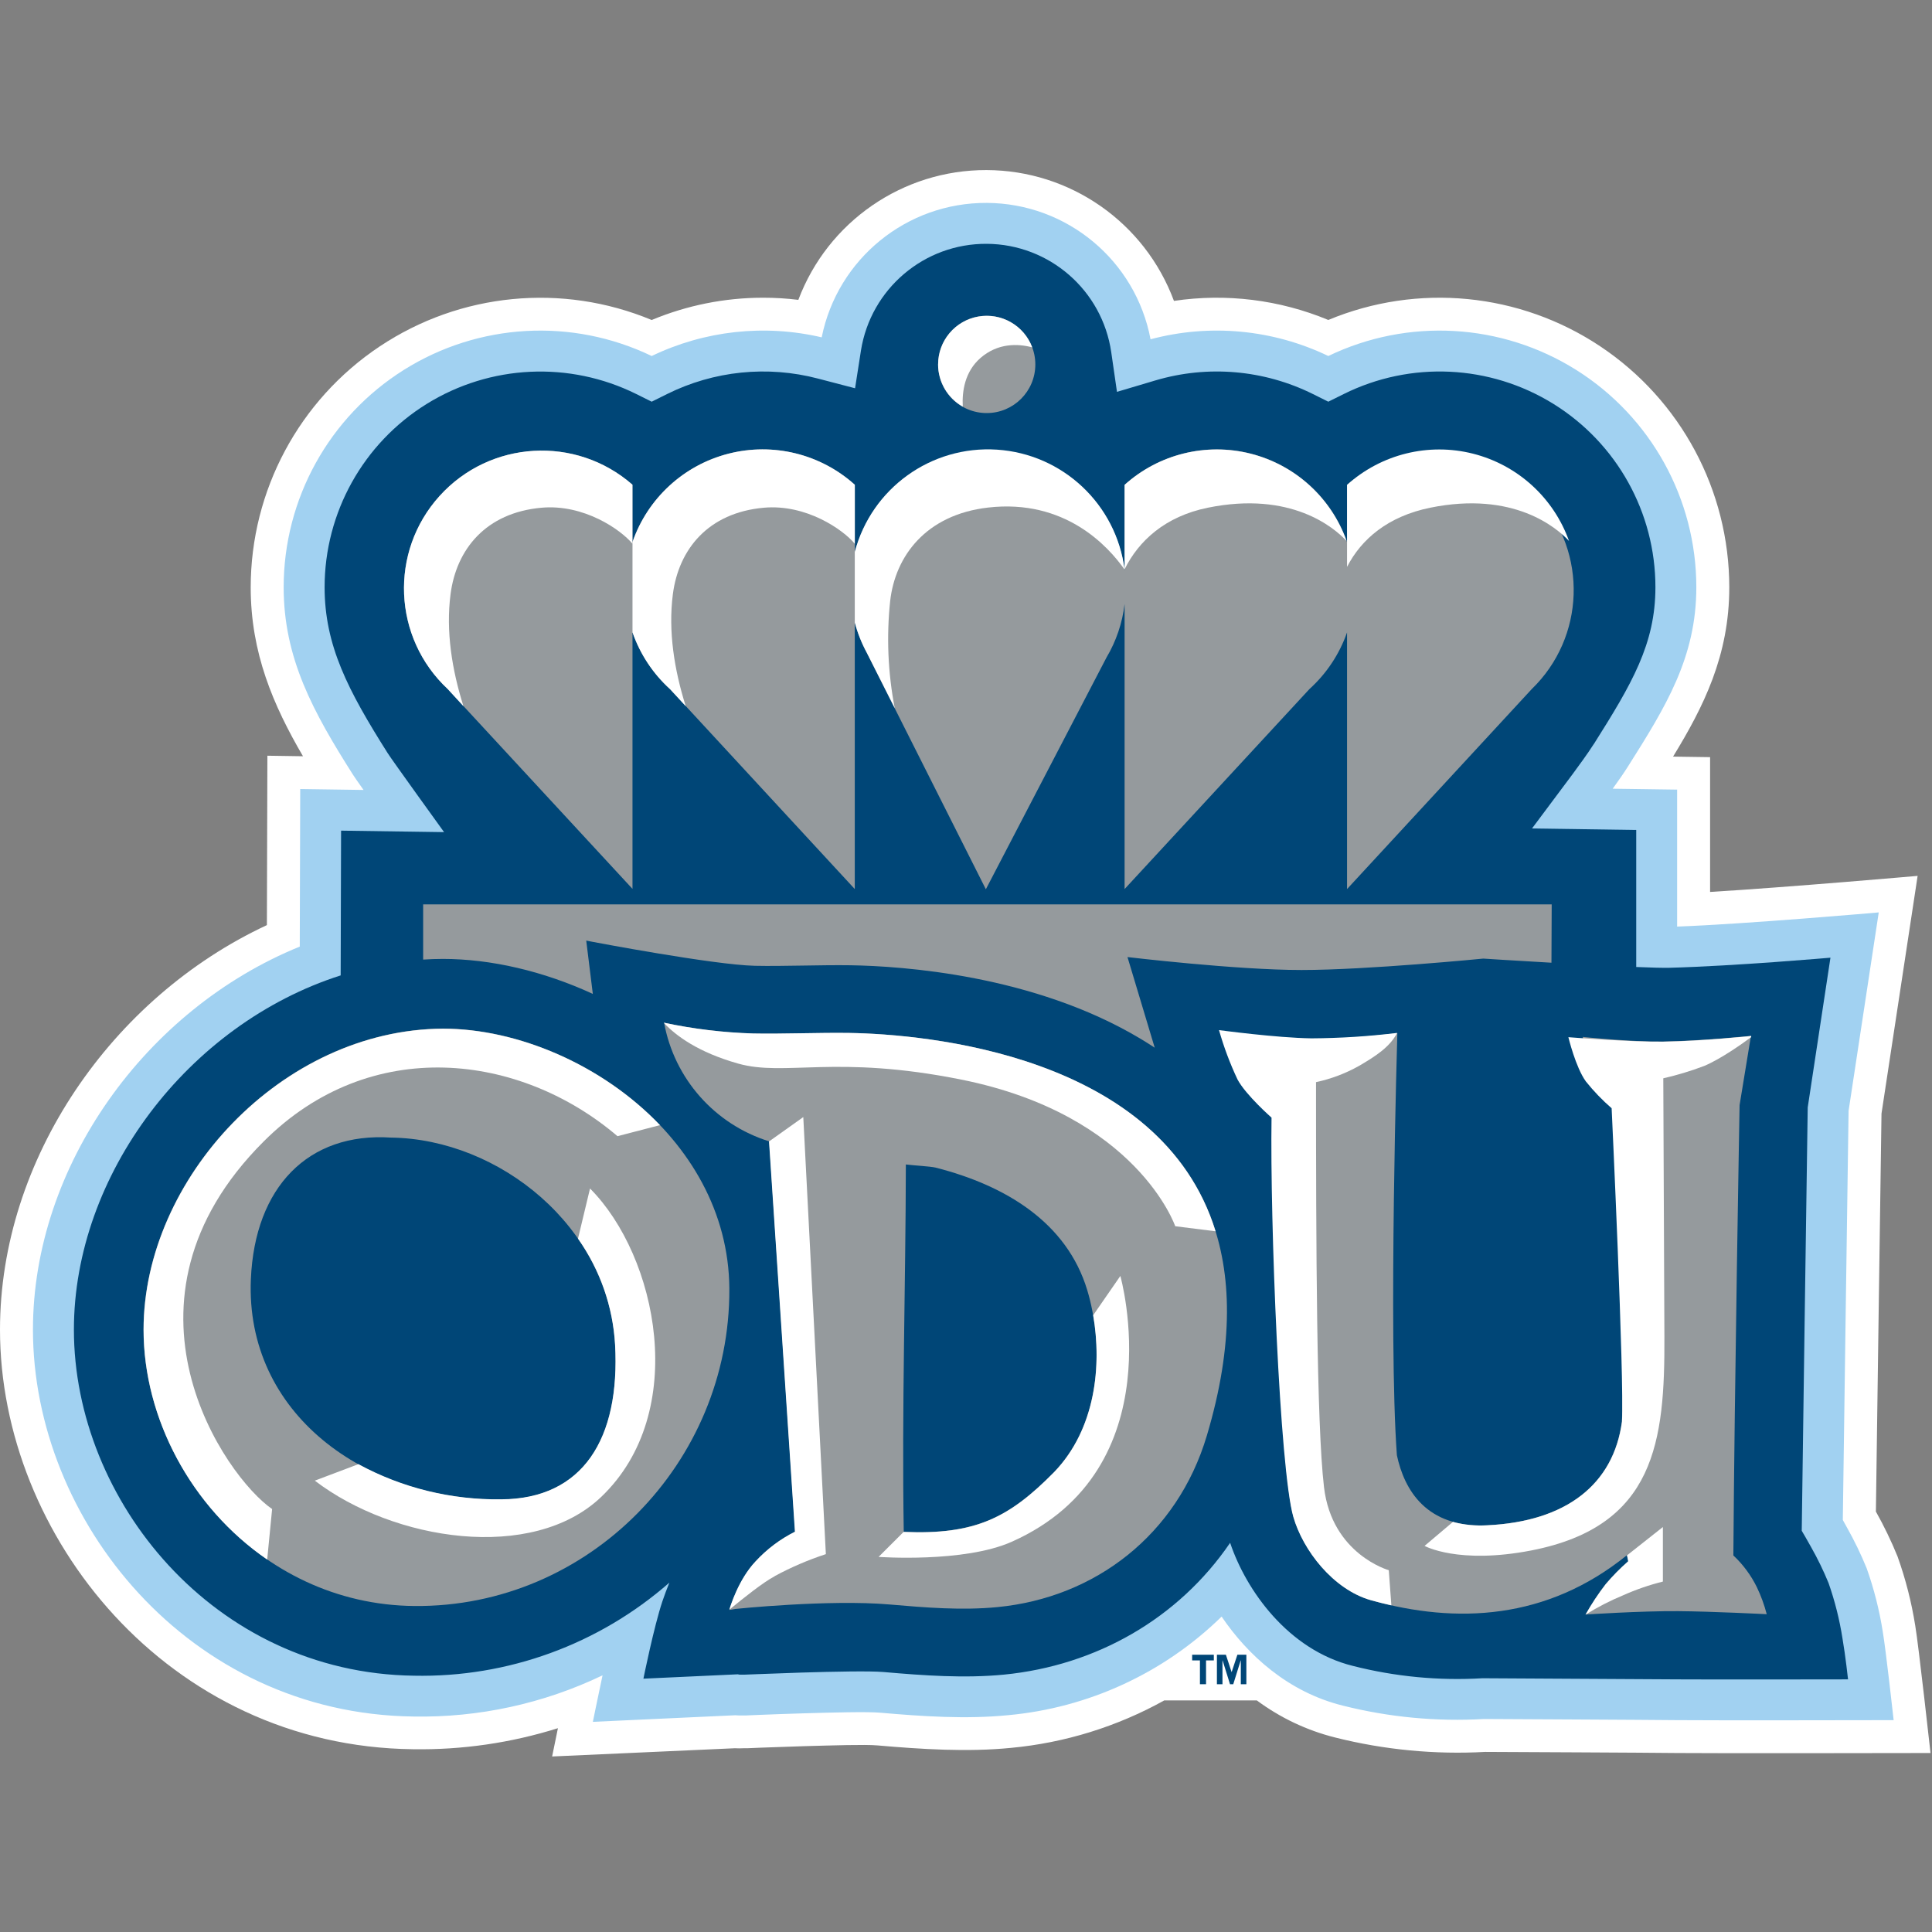 <?xml version="1.0" encoding="UTF-8"?>
<svg width="250px" height="250px" viewBox="0 0 250 250" version="1.1" xmlns="http://www.w3.org/2000/svg" xmlns:xlink="http://www.w3.org/1999/xlink">
    <rect x="0" y="0" width="250" height="250" fill="#808080" stroke="none"/>
    <!-- Generator: Sketch 53 (72520) - https://sketchapp.com -->
    <title>ODU</title>
    <desc>Created with Sketch.</desc>
    <g id="ODU" stroke="none" stroke-width="1" fill="none" fill-rule="evenodd">
        <g id="Asset-1" transform="translate(0, 22)">
            <path d="M216.487,75.906 L221.285,75.975 L221.285,93.417 C231.509,92.799 248.14,91.338 248.14,91.338 L243.465,122.1 C243.364,128.545 242.884,163.204 242.74,173.598 C243.794,175.471 244.728,177.408 245.538,179.398 C246.583,182.315 247.352,185.324 247.836,188.385 C248.252,190.794 249.808,204.84 249.808,204.84 C249.808,204.84 221.295,204.893 217.02,204.84 C212.745,204.787 195.267,204.712 192.191,204.696 C185.657,205.056 179.107,204.427 172.761,202.83 C169.103,201.912 165.661,200.282 162.633,198.033 L150.656,198.033 C144.544,201.43 137.793,203.521 130.832,204.174 C125.16,204.733 119.302,204.355 113.518,203.854 C111.919,203.715 107.772,203.854 104.003,203.955 C101.908,204.019 99.931,204.094 98.47,204.147 L96.706,204.222 L96.231,204.222 C95.851,204.243 95.471,204.243 95.091,204.222 L71.445,205.288 L72.196,201.626 C66.13,203.532 59.796,204.452 53.438,204.35 C21.722,203.987 0,176.738 0,150.064 C0,127.996 14.462,107.068 34.536,97.708 L34.6,75.789 L39.206,75.858 C35.346,69.238 32.441,62.484 32.441,54.003 C32.445,41.475 38.708,29.777 49.132,22.827 C59.555,15.877 72.762,14.594 84.328,19.408 C88.897,17.503 93.798,16.523 98.747,16.525 C100.271,16.523 101.793,16.615 103.305,16.802 C107.122,6.672 116.828,-0.023 127.653,0.007 C138.478,0.037 148.147,6.785 151.908,16.935 C158.667,15.928 165.572,16.782 171.882,19.403 C183.447,14.589 196.653,15.872 207.076,22.82 C217.5,29.769 223.763,41.465 223.769,53.993 C223.769,62.836 220.442,69.451 216.487,75.917 L216.487,75.906 Z" id="Path" fill="#FFFFFF" fill-rule="nonzero"></path>
            <path d="M217.02,97.9 C225.816,97.58 243.108,96.066 243.108,96.066 L239.206,121.743 C239.11,127.607 238.582,165.88 238.459,174.686 L238.993,175.65 C239.954,177.356 240.807,179.12 241.546,180.933 C242.49,183.588 243.186,186.326 243.625,189.11 C244.03,191.466 245.037,200.586 245.037,200.586 C245.037,200.586 221.311,200.634 217.042,200.586 C212.772,200.538 194.563,200.453 192.036,200.437 C185.896,200.793 179.738,200.21 173.774,198.71 C166.69,196.956 161.471,192.191 158.076,187.186 C150.599,194.499 140.827,199.007 130.41,199.947 C124.995,200.48 119.392,200.101 113.886,199.622 C112.217,199.478 107.836,199.59 103.875,199.707 C101.743,199.771 99.765,199.845 98.294,199.904 L96.53,199.979 L96.05,199.979 C95.755,199.991 95.459,199.982 95.165,199.952 L76.716,200.805 C76.716,200.805 77.303,197.905 77.969,194.787 C70.337,198.447 61.955,200.273 53.491,200.117 C24.376,199.755 4.264,174.68 4.264,150.064 C4.264,128.907 18.833,108.598 38.79,100.49 L38.849,80.101 L47.042,80.219 C46.343,79.227 45.826,78.491 45.682,78.257 C40.512,70.107 36.706,63.177 36.706,53.987 C36.708,42.565 42.579,31.946 52.25,25.869 C61.922,19.793 74.037,19.112 84.328,24.067 C91.171,20.775 98.934,19.923 106.327,21.652 C108.375,11.486 117.337,4.194 127.707,4.255 C138.078,4.316 146.952,11.713 148.881,21.903 C156.56,19.854 164.719,20.622 171.882,24.067 C182.173,19.112 194.288,19.793 203.96,25.869 C213.631,31.946 219.502,42.565 219.504,53.987 C219.504,63.049 215.57,69.414 210.677,77.154 C210.112,78.049 209.387,79.088 208.683,80.059 L217.02,80.176 L217.02,97.9 L217.02,97.9 Z" id="Path" fill="#A1D1F1" fill-rule="nonzero"></path>
            <path d="M206.205,74.323 C205.442,75.528 204.36,76.988 203.491,78.177 L198.241,85.203 L211.727,85.4 L211.727,103.129 C213.673,103.209 215.224,103.252 216.029,103.23 C224.488,103.006 236.86,101.924 236.86,101.924 L233.918,121.301 C233.833,126.023 233.204,171.716 233.145,176.082 C233.385,176.487 233.843,177.265 234.366,178.214 C235.213,179.709 235.964,181.256 236.615,182.846 C237.433,185.176 238.036,187.576 238.417,190.016 C238.806,192.265 239.136,195.309 239.136,195.309 C239.136,195.309 221.349,195.341 217.095,195.309 C212.623,195.277 193.049,195.171 191.839,195.165 C186.197,195.501 180.536,194.962 175.059,193.566 C166.706,191.498 161.247,183.811 159.179,177.639 C152.489,187.447 141.834,193.523 129.909,194.696 C124.808,195.192 119.542,194.813 114.344,194.36 C112.569,194.206 107.948,194.302 103.71,194.43 C101.578,194.499 99.568,194.574 98.086,194.632 L96.306,194.701 L95.816,194.701 C95.702,194.706 95.588,194.69 95.48,194.654 L83.257,195.219 C83.257,195.219 84.622,188.47 85.709,185.224 C85.965,184.467 86.279,183.625 86.615,182.793 C77.488,190.791 65.699,195.087 53.566,194.835 C27.665,194.499 9.563,172.106 9.563,150.059 C9.563,130.069 24.312,110.533 44.083,104.216 L44.136,85.485 L57.463,85.677 C57.463,85.677 50.741,76.375 50.16,75.448 C45.032,67.335 42.004,61.53 42.004,53.987 C42.008,44.328 47.005,35.357 55.215,30.268 C63.425,25.178 73.682,24.694 82.335,28.987 L84.328,29.979 L86.322,28.987 C92.375,25.981 99.311,25.271 105.848,26.988 L110.645,28.241 L111.407,23.358 C112.678,15.363 119.6,9.495 127.695,9.55 C135.791,9.605 142.632,15.565 143.795,23.577 L144.536,28.705 L149.504,27.228 C156.277,25.216 163.56,25.845 169.888,28.987 L171.882,29.979 L173.881,28.987 C182.533,24.688 192.794,25.169 201.006,30.259 C209.218,35.35 214.213,44.325 214.211,53.987 C214.211,61.317 211.173,66.477 206.215,74.323 L206.205,74.323 Z" id="Path" fill="#004677" fill-rule="nonzero"></path>
            <path d="M54.733,95.027 L200.789,95.027 L200.757,102.575 C195.959,102.303 191.935,102.042 191.935,102.042 C191.935,102.042 176.914,103.518 168.422,103.518 C159.931,103.518 145.896,101.844 145.896,101.844 L149.419,113.571 C148.827,113.177 148.22,112.799 147.607,112.431 C133.779,104.136 116.69,103.012 110.075,102.905 C106.215,102.846 101.301,103.054 97.676,102.974 C92.308,102.852 76.679,99.872 76.652,99.867 L75.858,99.712 C75.858,99.712 76.365,103.875 76.711,106.61 C70.314,103.662 63.529,102.084 57.303,102.084 C56.45,102.084 55.602,102.116 54.755,102.17 L54.755,95.027 L54.733,95.027 Z" id="Path" fill="#959A9D" fill-rule="nonzero"></path>
            <path d="M85.933,110.341 C89.725,111.149 93.582,111.614 97.457,111.732 C101.103,111.812 106.034,111.604 109.915,111.663 C122.5,111.866 170.362,116.173 156.162,163.779 C152.335,176.61 141.711,184.739 129.062,185.959 C124.488,186.407 119.755,186.023 115.096,185.618 C107.265,184.941 95.144,186.194 95.133,186.199 L94.387,186.322 C94.387,186.322 95.453,182.521 97.788,180.037 C99.242,178.458 100.97,177.156 102.889,176.194 L99.536,125.693 C92.5,123.504 87.26,117.59 85.933,110.341 Z M116.946,176.221 C126.199,176.615 130.56,174.403 136.391,168.497 C142.751,161.908 142.713,151.642 140.688,144.941 C138.054,136.215 130.171,131.407 121.05,129.083 C120.32,128.918 118.353,128.822 117.217,128.683 C117.191,144.254 116.684,160.219 116.946,176.221 Z" id="Shape" fill="#959A9D"></path>
            <path d="M116.946,176.231 C126.199,176.626 130.56,174.414 136.391,168.507 C141.796,162.91 142.58,154.648 141.455,148.193 L144.973,143.108 C144.973,143.108 152.047,168.086 130.917,177.505 C124.723,180.261 113.689,179.462 113.689,179.462 L116.946,176.21 L116.946,176.242 L116.946,176.231 Z" id="Path" fill="#FFFFFF" fill-rule="nonzero"></path>
            <path d="M100.24,181.967 C98.763,182.745 96.226,184.765 94.376,186.29 C94.499,185.858 95.554,182.377 97.761,180.048 C99.215,178.469 100.943,177.166 102.862,176.205 L99.51,125.704 L103.945,122.548 L106.866,179.104 C104.576,179.853 102.359,180.806 100.24,181.951 L100.24,181.967 Z" id="Path" fill="#FFFFFF" fill-rule="nonzero"></path>
            <path d="M85.933,110.341 C89.725,111.149 93.582,111.614 97.457,111.732 C101.103,111.812 106.034,111.604 109.915,111.663 C119.606,111.818 150.213,114.408 157.297,137.329 L152.074,136.674 C152.074,136.674 147.154,122.281 124.414,117.703 C108.124,114.43 101.604,117.345 95.506,115.624 C90.32,114.158 87.463,112.02 85.912,110.368 L85.912,110.368 L85.933,110.341 Z" id="Path" fill="#FFFFFF" fill-rule="nonzero"></path>
            <path d="M174.307,40.741 C181.648,34.539 192.583,35.273 199.03,42.399 C205.476,49.526 205.113,60.48 198.209,67.164 L174.307,93.044 L174.307,59.835 C173.323,62.646 171.65,65.167 169.44,67.164 L145.522,93.044 L145.522,56.157 C145.235,58.605 144.436,60.966 143.177,63.086 L127.569,93.07 L112.164,62.473 C111.493,61.233 110.97,59.918 110.608,58.555 L110.608,93.044 L86.706,67.164 C84.495,65.16 82.823,62.632 81.844,59.813 L81.844,93.022 L57.937,67.164 C50.822,60.523 50.35,49.402 56.877,42.182 C63.403,34.961 74.515,34.31 81.839,40.72 L81.839,48.14 C83.796,42.491 88.454,38.199 94.245,36.711 C100.035,35.223 106.185,36.736 110.624,40.741 L110.624,49.419 C112.836,41.192 120.56,35.681 129.06,36.265 C137.559,36.849 144.456,43.365 145.522,51.818 L145.522,40.741 C149.961,36.738 156.11,35.226 161.899,36.713 C167.688,38.2 172.347,42.488 174.307,48.134 L174.307,40.741 Z" id="Path" fill="#959A9D" fill-rule="nonzero"></path>
            <path d="M121.391,25.144 C121.4,21.672 124.22,18.864 127.692,18.87 C131.164,18.876 133.974,21.693 133.971,25.165 C133.968,28.637 131.153,31.45 127.681,31.45 C126.012,31.454 124.409,30.793 123.229,29.612 C122.048,28.432 121.387,26.829 121.391,25.16 L121.391,25.144 Z" id="Path" fill="#959A9D" fill-rule="nonzero"></path>
            <path d="M121.391,25.144 C121.396,22.105 123.574,19.504 126.565,18.964 C129.556,18.425 132.505,20.102 133.571,22.948 C131.663,22.441 129.094,22.388 126.866,24.328 C124.861,26.087 124.472,28.593 124.584,30.624 C122.609,29.506 121.387,27.413 121.386,25.144 L121.391,25.144 Z" id="Path" fill="#FFFFFF" fill-rule="nonzero"></path>
            <path d="M110.608,49.419 C112.785,41.174 120.498,35.627 129.007,36.184 C137.516,36.741 144.439,43.247 145.522,51.706 C143.39,48.667 137.799,42.532 127.852,43.678 C119.803,44.606 115.837,49.973 115.187,55.773 C114.698,60.397 114.897,65.067 115.778,69.632 L112.164,62.463 C111.493,61.223 110.97,59.908 110.608,58.545 L110.608,49.419 L110.608,49.419 Z" id="Path" fill="#FFFFFF" fill-rule="nonzero"></path>
            <path d="M145.522,40.741 C149.943,36.761 156.058,35.247 161.825,36.706 C167.592,38.165 172.251,42.403 174.248,48.006 C172.649,46.279 167.058,41.503 156.285,43.699 C150.789,44.819 147.351,47.964 145.522,51.663 L145.522,40.741 Z" id="Path" fill="#FFFFFF" fill-rule="nonzero"></path>
            <path d="M174.307,40.741 C178.728,36.761 184.842,35.247 190.609,36.706 C196.376,38.165 201.036,42.403 203.033,48.006 C201.434,46.279 195.842,41.503 185.064,43.699 C179.606,44.813 176.157,47.756 174.307,51.354 L174.307,40.741 Z" id="Path" fill="#FFFFFF" fill-rule="nonzero"></path>
            <path d="M81.839,40.741 L81.839,48.358 C80.304,46.514 75.544,43.209 70.069,43.699 C62.868,44.344 59.051,49.072 58.3,54.893 C57.681,59.691 58.486,64.686 59.968,69.376 L57.937,67.164 C50.822,60.523 50.35,49.402 56.877,42.182 C63.403,34.961 74.515,34.31 81.839,40.72 L81.839,40.741 Z" id="Path" fill="#FFFFFF" fill-rule="nonzero"></path>
            <path d="M110.608,40.741 L110.608,48.358 C109.072,46.514 104.312,43.209 98.838,43.699 C91.636,44.344 87.82,49.072 87.068,54.893 C86.45,59.691 87.255,64.686 88.731,69.376 L86.706,67.18 C84.495,65.176 82.823,62.648 81.844,59.829 L81.844,48.14 C83.801,42.491 88.46,38.199 94.25,36.711 C100.04,35.223 106.191,36.736 110.629,40.741 L110.608,40.741 Z" id="Path" fill="#FFFFFF" fill-rule="nonzero"></path>
            <path d="M224.296,179.275 C225.546,180.443 226.574,181.829 227.329,183.364 C227.87,184.49 228.3,185.667 228.614,186.876 C228.614,186.876 221.514,186.514 217.159,186.482 C212.361,186.445 205.171,186.919 205.171,186.919 C205.943,185.545 206.814,184.228 207.777,182.98 C208.672,181.922 209.645,180.933 210.688,180.021 C210.688,180.021 210.597,179.488 210.528,179.238 C200.171,187.633 188.465,188.166 177.42,185.069 C172.521,183.683 168.609,178.593 167.372,174.27 C165.608,168.092 164.579,134.211 164.781,120.853 C163.978,119.906 163.246,118.901 162.591,117.846 C161.684,116.247 160.314,111.706 160.314,111.706 C163.41,112.146 166.528,112.417 169.654,112.516 C173.257,112.585 180.816,111.695 180.816,111.695 C180.816,111.695 179.638,151.007 180.757,166.311 C181.722,170.816 184.579,175.725 192.42,175.373 C202.697,174.893 208.779,170.043 209.872,161.972 C210.181,156.333 209.574,122.937 209.184,121.562 C208.114,120.316 207.181,118.957 206.402,117.511 C205.448,115.57 204.803,112.18 204.803,112.18 C204.803,112.18 211.125,112.83 215.176,112.772 C220.251,112.697 226.53,112.042 226.572,112.036 L225.101,121.007 C225.101,121.007 224.44,157.761 224.296,179.238 L224.296,179.275 Z" id="Path" fill="#959A9D" fill-rule="nonzero"></path>
            <path d="M180.064,185.741 C179.179,185.544 178.294,185.314 177.399,185.069 C172.5,183.683 168.587,178.593 167.351,174.27 C165.586,168.092 164.334,135.975 164.536,122.623 C164.536,122.623 161.205,119.691 160.139,117.692 C159.164,115.63 158.361,113.49 157.74,111.295 C157.74,111.295 165.16,112.297 169.701,112.361 C173.41,112.34 177.113,112.105 180.794,111.658 C179.829,113.486 178.06,114.638 175.864,115.922 C174.124,116.901 172.246,117.611 170.293,118.028 C170.293,138.939 170.357,162.271 171.327,170.448 C172.351,179.126 179.707,181.183 179.707,181.183 L180.043,185.741 L180.064,185.741 Z" id="Path" fill="#FFFFFF" fill-rule="nonzero"></path>
            <path d="M188.022,174.941 C189.459,175.322 190.948,175.467 192.431,175.373 C202.708,174.893 208.79,170.043 209.883,161.972 C210.192,156.333 208.545,121.407 208.545,121.407 C207.332,120.355 206.217,119.195 205.213,117.942 C203.881,116.103 202.948,112.212 202.948,112.212 C202.948,112.212 211.135,112.852 215.208,112.793 C220.283,112.719 226.562,112.063 226.604,112.058 L226.604,112.201 C225.512,113.012 222.703,115.016 220.522,115.933 C218.797,116.588 217.029,117.122 215.229,117.532 L215.373,150.975 C215.432,164.483 214.206,175.496 198.166,178.625 C188.678,180.464 184.339,178.038 184.339,178.038 L188.07,174.883 L188.022,174.941 Z" id="Path" fill="#FFFFFF" fill-rule="nonzero"></path>
            <path d="M210.688,180.021 C210.688,180.021 210.602,179.536 210.533,179.264 L215.176,175.597 L215.176,182.655 C213.408,183.094 211.683,183.69 210.021,184.435 C208.335,185.13 206.711,185.967 205.165,186.935 C205.938,185.561 206.809,184.244 207.772,182.996 C208.667,181.938 209.64,180.949 210.682,180.037 L210.688,180.021 Z" id="Path" fill="#FFFFFF" fill-rule="nonzero"></path>
            <path d="M94.376,144.771 C94.488,167.297 76.157,186.013 53.641,185.816 C33.257,185.65 18.571,167.74 18.571,150.048 C18.571,130.554 36.439,111.21 57.308,111.098 C73.859,111.098 94.264,124.792 94.376,144.755 L94.376,144.771 Z M79.59,151.983 C78.753,136.738 64.6,125.384 50.586,125.203 C39.893,124.499 32.969,131.599 32.463,143.523 C31.722,160.906 47.212,172.127 64.856,172.036 C75.416,171.983 80.267,164.222 79.59,151.983 Z" id="Shape" fill="#959A9D"></path>
            <path d="M79.59,151.983 C79.302,147.056 77.64,142.309 74.792,138.278 L76.349,131.791 C85.085,140.57 89.243,160.757 77.814,171.684 C68.902,180.213 50.922,177.388 40.736,169.595 L46.381,167.463 C52.048,170.535 58.41,172.101 64.856,172.01 C75.416,171.956 80.267,164.195 79.59,151.956 L79.59,151.983 Z" id="Path" fill="#FFFFFF" fill-rule="nonzero"></path>
            <path d="M34.574,179.808 C24.712,173.044 18.582,161.509 18.582,150.064 C18.582,130.57 36.45,111.226 57.319,111.114 C66.962,111.114 77.916,115.762 85.4,123.593 L79.904,125.021 C67.34,114.302 47.974,111.844 34.115,125.709 C13.294,146.498 29.179,169.152 35.213,173.268 L34.574,179.808 Z" id="Path" fill="#FFFFFF" fill-rule="nonzero"></path>
            <polygon id="Path" fill="#004677" fill-rule="nonzero" points="161.279 192.122 160.117 192.122 159.371 194.376 158.63 192.122 157.468 192.122 157.468 195.938 158.188 195.938 158.188 192.857 158.204 192.857 159.163 195.938 159.584 195.938 160.544 192.857 160.56 192.857 160.56 195.938 161.279 195.938 161.279 192.122"></polygon>
            <polygon id="Path" fill="#004677" fill-rule="nonzero" points="157.068 192.122 154.264 192.122 154.264 192.857 155.272 192.857 155.272 195.938 156.061 195.938 156.061 192.857 157.068 192.857 157.068 192.122"></polygon>
        </g>
    </g>
</svg>
